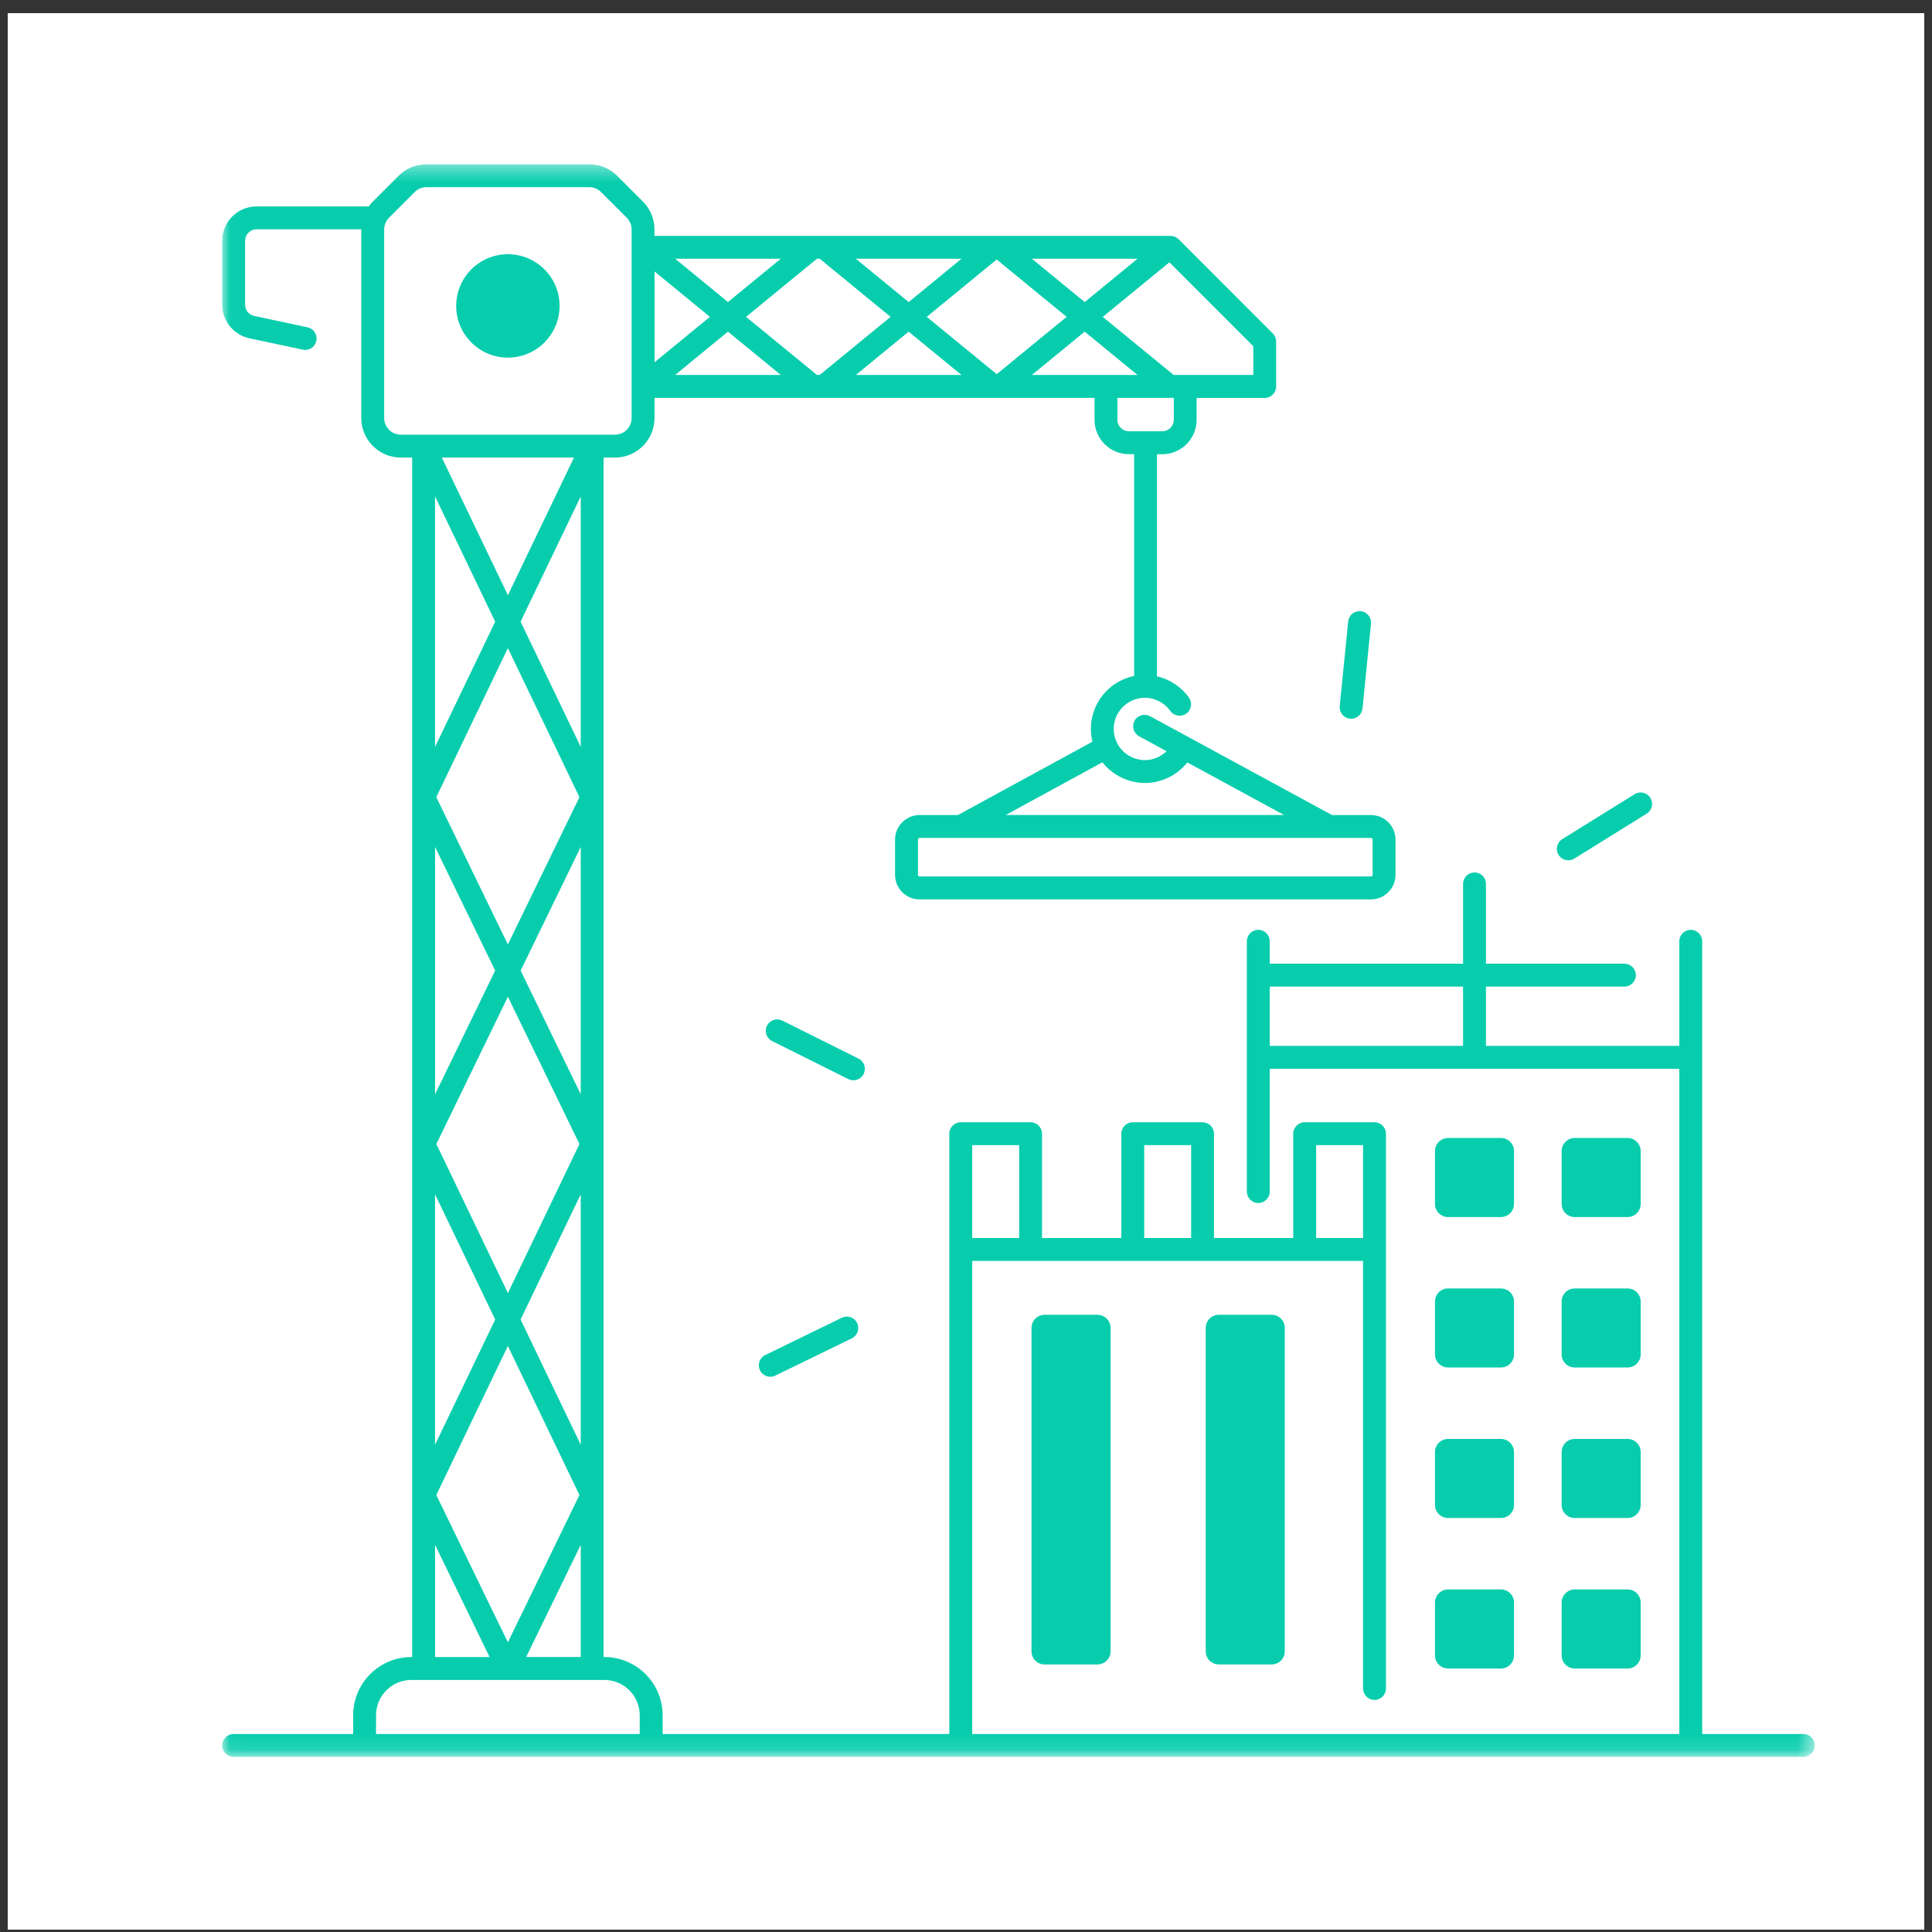 <svg width="122" height="122" viewBox="0 0 122 122" fill="none" xmlns="http://www.w3.org/2000/svg">
<rect x="0" y="0" width="122" height="122" fill="#333333" stroke="none"/>
<g clip-path="url(#clip0_1070_4276)">
<path d="M133.6 -11.611H-11.6V133.589H133.6V-11.611Z" fill="white"/>
<path d="M133.6 -11.611H-11.6V133.589H133.6V-11.611Z" fill="white"/>
<g clip-path="url(#clip1_1070_4276)">
<path d="M141.4 -19.741H-19.4V141.059H141.4V-19.741Z" fill="white"/>
<path d="M141.4 -19.741H-19.4V141.059H141.4V-19.741Z" fill="white"/>
<path d="M98.613 85.528C98.613 85.983 98.981 86.353 99.439 86.353H102.778C103.233 86.353 103.603 85.983 103.603 85.528V82.188C103.603 81.731 103.233 81.363 102.778 81.363H99.439C98.981 81.363 98.613 81.731 98.613 82.188V85.528Z" fill="#07CDAD"/>
<path d="M98.613 95.03C98.613 95.487 98.981 95.857 99.439 95.857H102.778C103.233 95.857 103.603 95.487 103.603 95.03V91.692C103.603 91.235 103.233 90.865 102.778 90.865H99.439C98.981 90.865 98.613 91.235 98.613 91.692V95.03Z" fill="#07CDAD"/>
<path d="M98.613 104.534C98.613 104.991 98.981 105.361 99.439 105.361H102.778C103.233 105.361 103.603 104.991 103.603 104.534V101.194C103.603 100.739 103.233 100.369 102.778 100.369H99.439C98.981 100.369 98.613 100.739 98.613 101.194V104.534Z" fill="#07CDAD"/>
<path d="M99.439 76.853H102.778C103.233 76.853 103.603 76.483 103.603 76.026V72.686C103.603 72.231 103.233 71.861 102.778 71.861H99.439C98.981 71.861 98.613 72.231 98.613 72.686V76.026C98.613 76.483 98.981 76.853 99.439 76.853Z" fill="#07CDAD"/>
<path d="M90.615 85.528C90.615 85.983 90.985 86.353 91.441 86.353H94.78C95.235 86.353 95.605 85.983 95.605 85.528V82.188C95.605 81.731 95.235 81.363 94.78 81.363H91.441C90.985 81.363 90.615 81.731 90.615 82.188V85.528Z" fill="#07CDAD"/>
<path d="M90.615 95.03C90.615 95.487 90.985 95.857 91.441 95.857H94.78C95.235 95.857 95.605 95.487 95.605 95.03V91.692C95.605 91.235 95.235 90.865 94.78 90.865H91.441C90.985 90.865 90.615 91.235 90.615 91.692V95.03Z" fill="#07CDAD"/>
<path d="M90.615 104.534C90.615 104.991 90.985 105.361 91.441 105.361H94.78C95.235 105.361 95.605 104.991 95.605 104.534V101.194C95.605 100.739 95.235 100.369 94.78 100.369H91.441C90.985 100.369 90.615 100.739 90.615 101.194V104.534Z" fill="#07CDAD"/>
<path d="M91.441 76.853H94.78C95.235 76.853 95.605 76.483 95.605 76.026V72.686C95.605 72.231 95.235 71.861 94.78 71.861H91.441C90.985 71.861 90.615 72.231 90.615 72.686V76.026C90.615 76.483 90.985 76.853 91.441 76.853Z" fill="#07CDAD"/>
<path d="M32.071 16.054C30.269 16.054 28.807 17.514 28.807 19.318C28.807 21.121 30.269 22.583 32.071 22.583C33.873 22.583 35.336 21.121 35.336 19.318C35.336 17.512 33.873 16.054 32.071 16.054Z" fill="#07CDAD"/>
<path d="M65.964 83.026C65.507 83.026 65.137 83.396 65.137 83.853V104.277C65.137 104.735 65.507 105.104 65.964 105.104H69.302C69.759 105.104 70.129 104.735 70.129 104.277V83.853C70.129 83.396 69.759 83.026 69.302 83.026H65.964Z" fill="#07CDAD"/>
<path d="M76.964 83.026C76.509 83.026 76.139 83.396 76.139 83.853V104.277C76.139 104.735 76.509 105.104 76.964 105.104H80.303C80.761 105.104 81.13 104.735 81.13 104.277V83.853C81.13 83.396 80.761 83.026 80.303 83.026H76.964Z" fill="#07CDAD"/>
<path d="M53.16 83.211L48.325 85.565C47.965 85.741 47.817 86.172 47.99 86.531C48.116 86.789 48.372 86.938 48.641 86.938C48.745 86.938 48.855 86.915 48.957 86.866L53.791 84.511C54.151 84.336 54.299 83.903 54.126 83.546C53.95 83.183 53.519 83.035 53.16 83.211Z" fill="#07CDAD"/>
<path d="M54.536 67.815C54.714 67.459 54.569 67.025 54.211 66.847L49.399 64.447C49.043 64.269 48.609 64.414 48.431 64.772C48.255 65.13 48.398 65.562 48.755 65.74L53.567 68.139C53.67 68.192 53.78 68.216 53.889 68.216C54.154 68.216 54.41 68.07 54.536 67.815Z" fill="#07CDAD"/>
<path d="M85.248 45.384C85.272 45.386 85.297 45.387 85.319 45.387C85.688 45.387 86.002 45.108 86.038 44.736L86.574 39.385C86.612 38.989 86.323 38.635 85.925 38.595C85.531 38.556 85.173 38.844 85.135 39.242L84.599 44.592C84.562 44.988 84.85 45.344 85.248 45.384Z" fill="#07CDAD"/>
<path d="M99.034 54.326C99.165 54.326 99.297 54.291 99.414 54.218L103.982 51.381C104.321 51.17 104.425 50.723 104.216 50.384C104.005 50.046 103.558 49.941 103.22 50.151L98.652 52.989C98.313 53.199 98.209 53.645 98.42 53.984C98.558 54.206 98.793 54.326 99.034 54.326Z" fill="#07CDAD"/>
<mask id="mask0_1070_4276" style="mask-type:luminance" maskUnits="userSpaceOnUse" x="14" y="10" width="101" height="101">
<path d="M14.029 10.374H114.529V110.875H14.029V10.374Z" fill="white"/>
</mask>
<g mask="url(#mask0_1070_4276)">
<path d="M113.875 109.496H107.489V59.438C107.489 59.039 107.165 58.716 106.765 58.716C106.367 58.716 106.043 59.039 106.043 59.438V66.044H93.834V62.3H102.576C102.974 62.3 103.298 61.975 103.298 61.577C103.298 61.178 102.974 60.855 102.576 60.855H93.834V55.816C93.834 55.416 93.51 55.094 93.112 55.094C92.712 55.094 92.388 55.416 92.388 55.816V60.855H80.18V59.438C80.18 59.039 79.855 58.716 79.457 58.716C79.059 58.716 78.735 59.039 78.735 59.438V75.244C78.735 75.642 79.059 75.967 79.457 75.967C79.855 75.967 80.18 75.642 80.18 75.244V67.489H106.043V109.496H61.393V79.622H86.073V106.624C86.073 107.022 86.398 107.347 86.796 107.347C87.195 107.347 87.52 107.022 87.52 106.624V71.591C87.52 71.193 87.195 70.868 86.796 70.868H82.387C81.989 70.868 81.664 71.193 81.664 71.591V78.176H76.66V71.591C76.66 71.193 76.338 70.868 75.938 70.868H71.529C71.131 70.868 70.807 71.193 70.807 71.591V78.176H65.801V71.591C65.801 71.193 65.476 70.868 65.078 70.868H60.669C60.272 70.868 59.947 71.193 59.947 71.591V109.496H41.843V108.313C41.843 106.286 40.192 104.637 38.167 104.637H38.114V28.894H38.833C40.212 28.894 41.33 27.774 41.33 26.397V25.125H69.116V26.511C69.116 27.706 70.088 28.679 71.283 28.679H71.618V42.685C70.061 43.001 68.885 44.379 68.885 46.029C68.885 46.303 68.92 46.572 68.983 46.836L60.486 51.468H58.07C57.215 51.468 56.52 52.163 56.52 53.017V55.245C56.52 56.1 57.215 56.795 58.07 56.795H86.573C87.427 56.795 88.122 56.1 88.122 55.245V53.017C88.122 52.163 87.427 51.468 86.573 51.468H84.112L72.625 45.227C72.272 45.037 71.834 45.166 71.642 45.515C71.454 45.865 71.583 46.303 71.932 46.495L73.665 47.438C73.302 47.788 72.813 47.999 72.298 47.999C71.539 47.999 70.84 47.556 70.515 46.87C70.391 46.607 70.327 46.324 70.327 46.031C70.327 44.946 71.211 44.063 72.295 44.063C72.932 44.063 73.532 44.374 73.902 44.894C74.134 45.218 74.586 45.295 74.91 45.063C75.237 44.831 75.31 44.381 75.08 44.054C74.589 43.367 73.867 42.892 73.059 42.708V28.683H73.394C74.589 28.683 75.563 27.711 75.563 26.514V25.129H79.862C80.26 25.129 80.584 24.804 80.584 24.406V21.564C80.584 21.372 80.508 21.189 80.373 21.055L74.427 15.107C74.291 14.97 74.106 14.896 73.914 14.896H41.328V14.494C41.328 13.828 41.068 13.201 40.597 12.728L38.976 11.107C38.505 10.636 37.877 10.377 37.211 10.377H26.93C26.264 10.377 25.637 10.636 25.165 11.107L23.544 12.728C23.449 12.823 23.362 12.929 23.285 13.036H16.198C15.003 13.036 14.029 14.009 14.029 15.204V19.242C14.029 20.257 14.753 21.151 15.746 21.362L19.119 22.081C19.169 22.091 19.22 22.098 19.269 22.098C19.604 22.098 19.904 21.864 19.976 21.526C20.058 21.135 19.81 20.751 19.421 20.669L16.048 19.95C15.716 19.88 15.476 19.582 15.476 19.244V15.203C15.476 14.803 15.8 14.48 16.198 14.48H22.813C22.813 14.484 22.813 14.487 22.813 14.492V26.397C22.813 27.774 23.933 28.894 25.309 28.894H26.028V104.637H25.976C23.948 104.637 22.301 106.288 22.301 108.313V109.496H14.753C14.354 109.496 14.029 109.821 14.029 110.219C14.029 110.618 14.354 110.943 14.753 110.943H113.875C114.275 110.943 114.597 110.618 114.597 110.219C114.597 109.821 114.275 109.496 113.875 109.496ZM92.388 66.044H80.18V62.3H92.388V66.044ZM83.111 72.313H86.073V78.176H83.111V72.313ZM72.253 72.313H75.216V78.176H72.253V72.313ZM61.393 72.313H64.358V78.176H61.393V72.313ZM86.574 52.913C86.632 52.913 86.677 52.958 86.677 53.016V55.244C86.677 55.301 86.632 55.347 86.574 55.347H58.07C58.012 55.347 57.967 55.301 57.967 55.244V53.016C57.967 52.958 58.012 52.913 58.07 52.913H86.574ZM72.3 49.442C73.349 49.442 74.336 48.952 74.977 48.146L81.087 51.466H63.506L69.615 48.136C70.255 48.947 71.245 49.442 72.3 49.442ZM42.632 23.679L45.968 20.943L49.306 23.679H42.632ZM54.043 23.679L57.38 20.943L60.716 23.679H54.043ZM65.159 23.679L68.496 20.943L71.832 23.679H65.159ZM74.122 26.511C74.122 26.908 73.797 27.233 73.398 27.233H71.283C70.885 27.233 70.561 26.908 70.561 26.511V25.125H74.122V26.511ZM79.143 21.864V23.679H74.113L69.636 20.009L73.843 16.564L79.143 21.864ZM71.832 16.338L68.496 19.074L65.159 16.338H71.832ZM67.355 20.008L62.939 23.628L58.522 20.008L62.939 16.387L67.355 20.008ZM60.716 16.338L57.38 19.074L54.043 16.338H60.716ZM51.762 16.338L56.239 20.008L51.762 23.677H51.588L47.111 20.008L51.588 16.338H51.762ZM49.306 16.338L45.968 19.074L42.632 16.338H49.306ZM41.332 17.143L44.828 20.009L41.332 22.876V17.143ZM25.309 27.448C24.728 27.448 24.259 26.978 24.259 26.397V14.492C24.259 14.211 24.367 13.946 24.566 13.749L26.187 12.128C26.386 11.929 26.649 11.819 26.93 11.819H37.212C37.49 11.819 37.76 11.931 37.956 12.128L39.577 13.749C39.775 13.946 39.885 14.211 39.885 14.492V26.397C39.885 26.978 39.414 27.448 38.833 27.448H25.309ZM27.551 50.339L32.07 40.926L36.59 50.339L32.07 59.639L27.551 50.339ZM36.591 72.242L32.072 81.653L27.555 72.242L32.072 62.942L36.591 72.242ZM27.899 28.894H36.246L32.072 37.585L27.899 28.894ZM31.27 39.256L27.471 47.165V31.347L31.27 39.256ZM31.268 61.289L27.473 69.101V53.481L31.268 61.289ZM31.27 83.325L27.471 91.234V75.415L31.27 83.325ZM27.551 94.407L32.07 84.994L36.59 94.407L32.07 103.707L27.551 94.407ZM30.915 104.637H27.473V97.553L30.915 104.637ZM36.672 97.55V104.635H33.227L36.672 97.55ZM32.873 83.325L36.672 75.415V91.234L32.873 83.325ZM32.877 61.289L36.672 53.481V69.101L32.877 61.289ZM32.873 39.256L36.672 31.347V47.165L32.873 39.256ZM40.398 109.496H23.746V108.313C23.746 107.083 24.748 106.084 25.976 106.084H38.167C39.397 106.084 40.397 107.085 40.397 108.313V109.496H40.398Z" fill="#07CDAD"/>
</g>
</g>
</g>
<defs>
<clipPath id="clip0_1070_4276">
<rect width="121" height="121" fill="white" transform="translate(0.5 0.83)"/>
</clipPath>
<clipPath id="clip1_1070_4276">
<rect width="134" height="134" fill="white" transform="translate(-6 -6.341)"/>
</clipPath>
</defs>
</svg>
